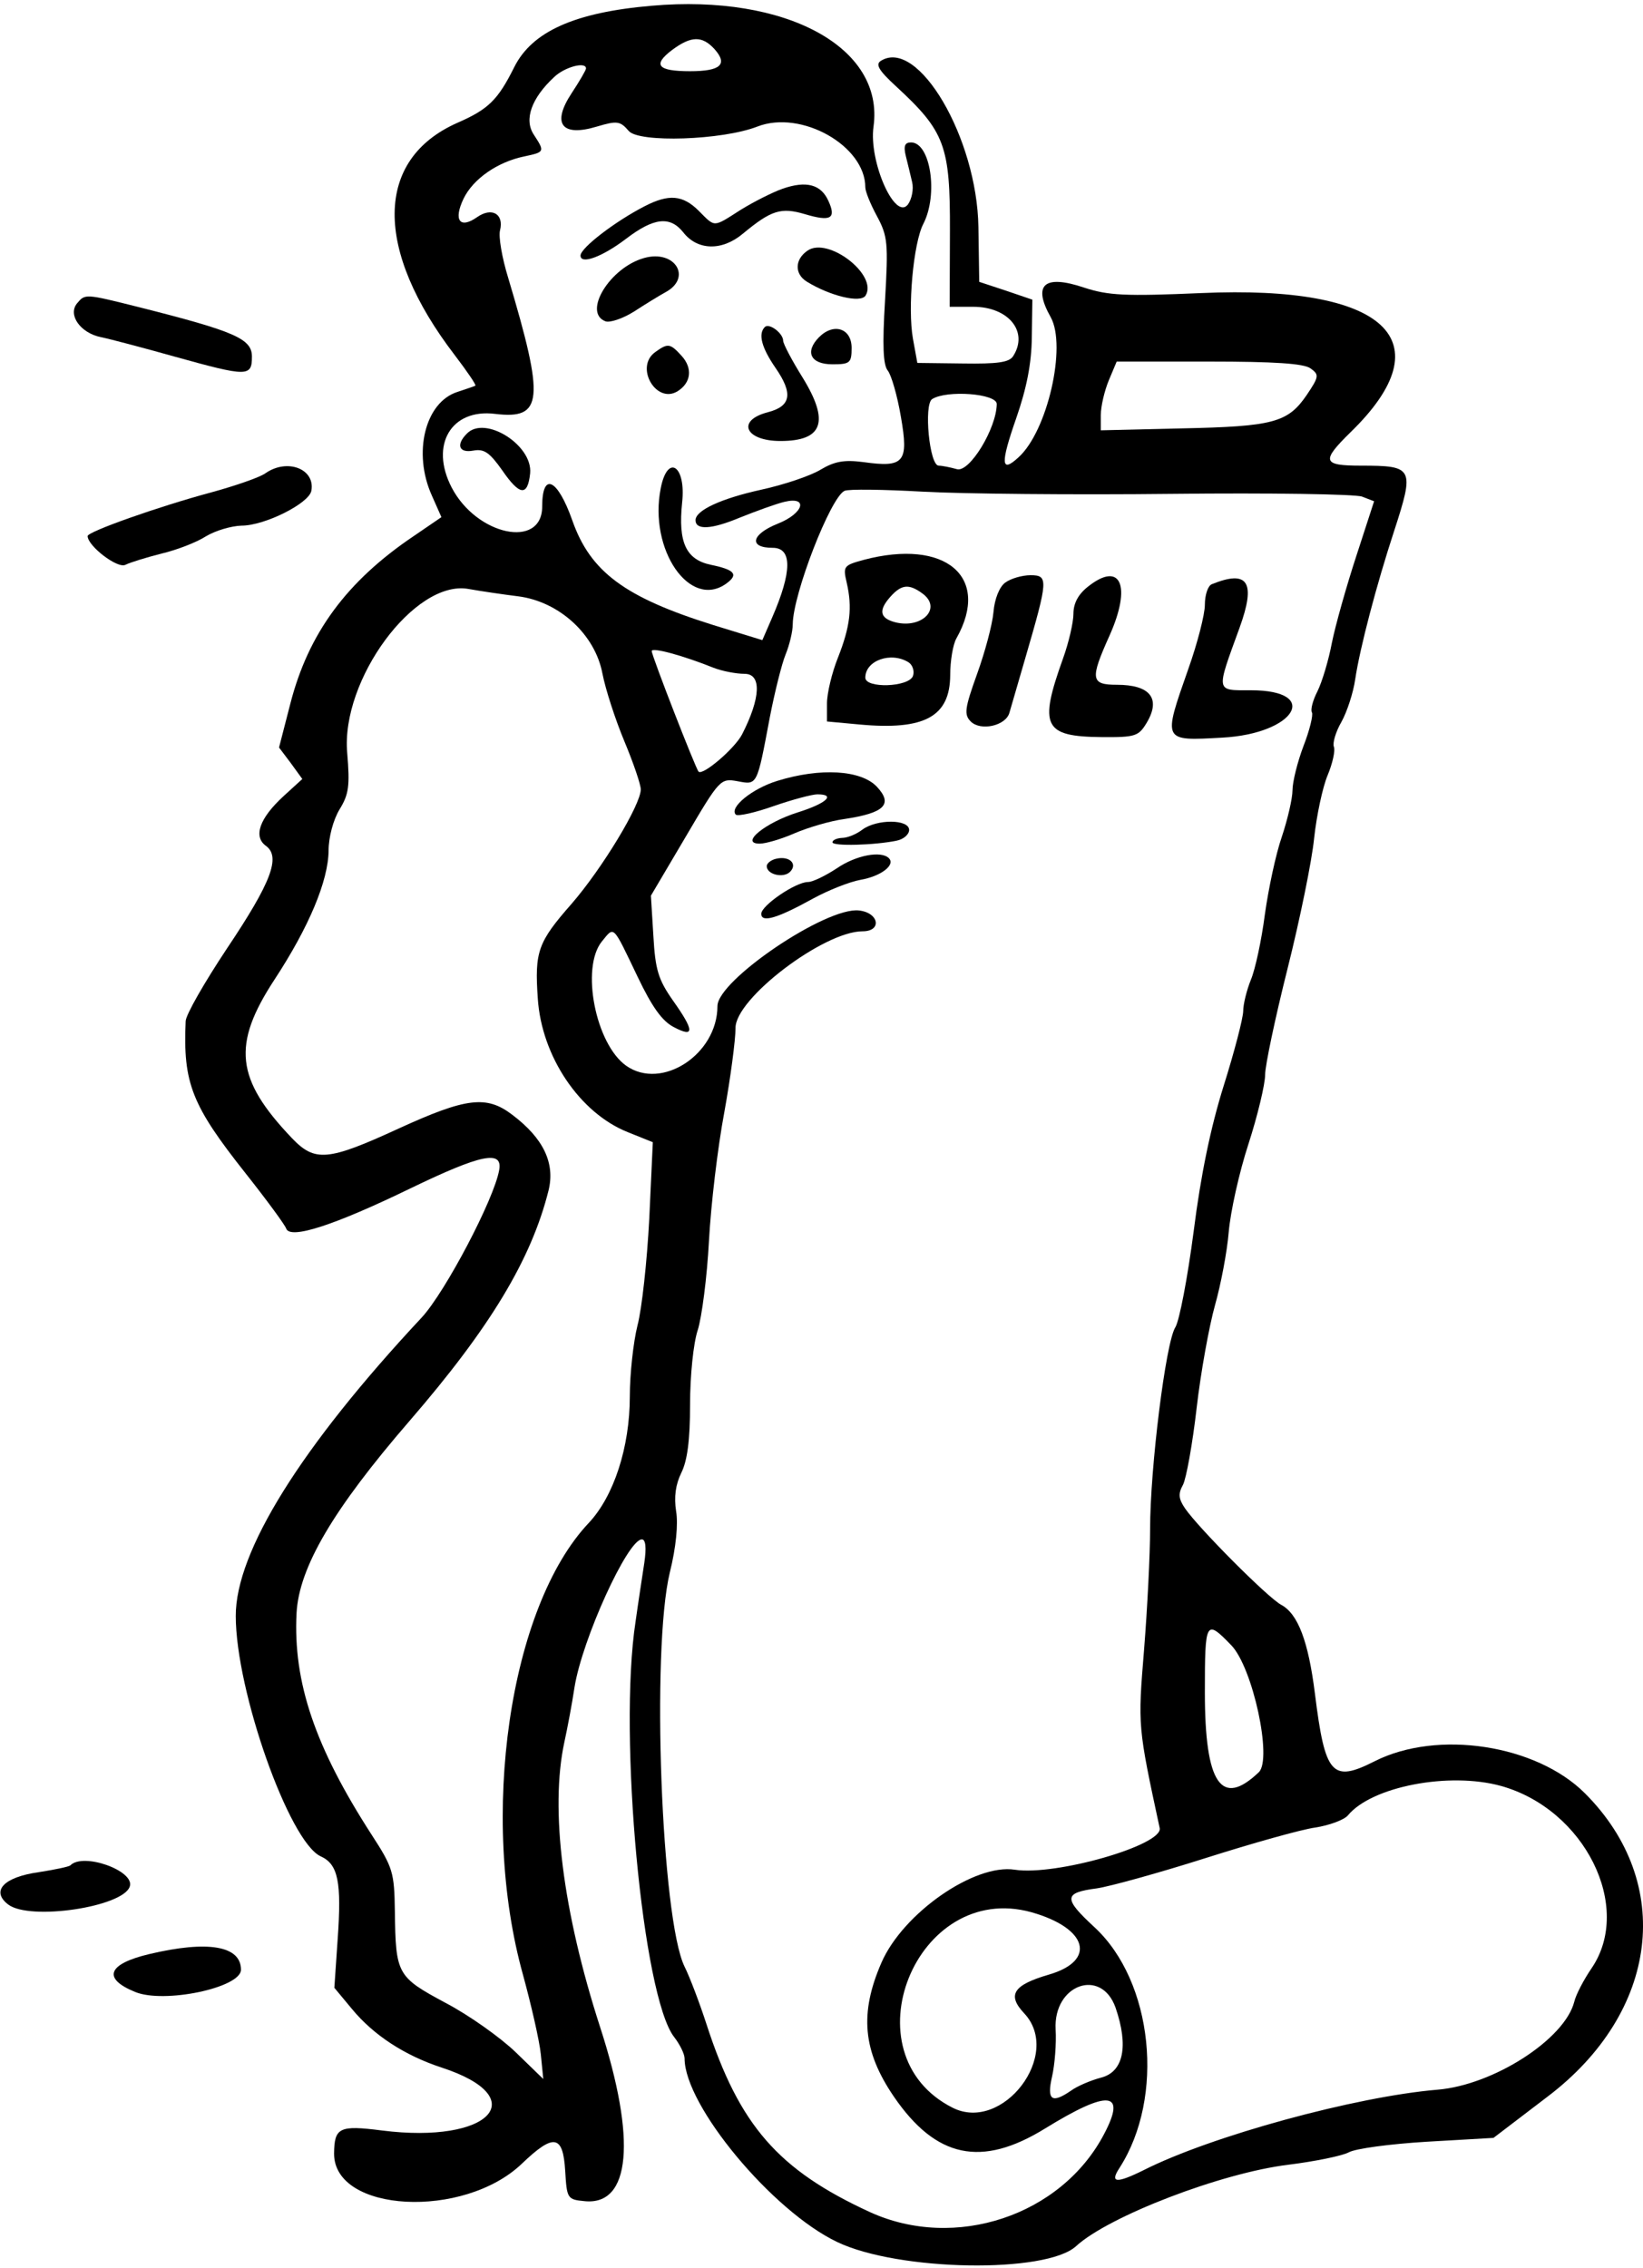 <svg xmlns="http://www.w3.org/2000/svg" width="300pt" height="414pt" viewBox="0 0 300 414" preserveAspectRatio="xMidYMid meet"><g transform="translate(0,414) scale(0.05,-0.05)" fill="#000000" stroke="none"><path d="M2380 8259 c-281 -24 -437 -94 -502 -224 -60 -120 -94 -154 -209 -204 -301 -134 -304 -462 -8 -848 45 -59 79 -109 75 -111 -3 -2 -33 -12 -66 -23 -118 -38 -163 -223 -93 -378 l35 -79 -101 -69 c-245 -165 -385 -355 -451 -613 l-41 -159 43 -57 42 -58 -69 -63 c-87 -80 -111 -147 -64 -181 55 -40 20 -133 -143 -376 -81 -122 -149 -240 -150 -264 -10 -227 22 -307 220 -557 76 -96 142 -186 147 -200 14 -41 175 11 457 148 255 123 334 139 321 66 -18 -106 -197 -446 -283 -539 -441 -472 -680 -855 -679 -1090 0 -273 195 -824 310 -877 64 -29 77 -93 62 -304 l-12 -176 64 -77 c79 -96 193 -170 327 -214 338 -110 178 -280 -217 -230 -156 20 -174 11 -175 -84 -1 -216 473 -241 686 -37 116 111 150 106 158 -26 6 -102 8 -105 71 -111 168 -17 190 224 57 634 -137 423 -184 797 -131 1042 11 50 28 140 37 200 28 175 194 540 246 540 14 0 17 -31 9 -85 -7 -47 -22 -143 -32 -215 -64 -416 26 -1370 141 -1517 21 -27 38 -62 38 -78 0 -172 320 -557 557 -670 223 -107 764 -116 873 -15 119 109 529 267 775 297 96 12 195 32 220 45 24 14 153 31 286 39 l243 14 198 151 c406 308 464 779 136 1107 -178 178 -539 233 -768 117 -156 -79 -181 -50 -218 246 -24 192 -62 292 -123 325 -48 25 -303 281 -352 353 -23 34 -25 53 -7 85 12 23 35 150 50 281 15 131 46 300 67 375 21 74 44 194 50 266 6 73 38 218 72 322 34 105 61 219 61 253 0 34 37 209 82 388 45 179 89 394 97 476 9 83 31 186 49 229 18 43 29 91 23 105 -5 14 7 55 28 91 20 36 43 106 50 155 17 114 78 346 142 541 75 231 71 239 -121 239 -141 0 -146 16 -38 122 346 336 129 538 -545 508 -279 -12 -339 -9 -428 20 -146 49 -189 11 -122 -108 59 -106 -12 -417 -118 -512 -64 -59 -66 -23 -8 143 38 109 56 200 57 295 l2 138 -97 33 -97 32 -3 200 c-5 325 -220 692 -356 607 -21 -13 -8 -35 55 -93 179 -165 198 -217 197 -529 l-1 -276 86 0 c129 0 203 -91 146 -180 -14 -23 -57 -29 -184 -27 l-166 2 -16 88 c-20 111 1 349 38 420 55 107 26 297 -45 297 -23 0 -28 -13 -19 -50 7 -27 17 -70 23 -95 6 -25 -1 -61 -15 -81 -47 -63 -144 157 -126 284 40 289 -319 484 -810 441z m229 -158 c50 -56 23 -81 -89 -81 -119 0 -138 23 -65 78 69 51 109 52 154 3z m-469 -71 c0 -6 -24 -47 -53 -91 -73 -111 -36 -160 93 -121 74 22 85 20 116 -16 37 -44 342 -34 470 16 160 62 394 -70 394 -222 0 -15 19 -62 43 -106 39 -73 41 -98 29 -307 -10 -165 -7 -235 10 -256 13 -16 35 -92 48 -169 29 -166 12 -186 -137 -165 -70 9 -105 3 -157 -28 -36 -22 -134 -55 -217 -73 -145 -32 -239 -75 -239 -111 0 -37 58 -34 161 9 60 24 134 51 164 58 89 21 69 -43 -25 -80 -97 -39 -107 -88 -18 -88 71 0 71 -86 -2 -254 l-36 -83 -179 55 c-323 101 -449 194 -515 382 -54 153 -110 179 -110 51 0 -157 -240 -106 -331 70 -80 155 -1 288 159 268 175 -21 182 48 48 496 -23 74 -36 152 -30 174 15 60 -30 86 -84 48 -63 -44 -87 -11 -49 68 35 72 124 134 222 154 75 16 75 17 34 80 -36 55 -8 133 75 210 39 37 116 57 116 31z m2646 -1095 c32 -23 31 -30 -14 -97 -69 -101 -122 -115 -457 -122 l-295 -7 0 56 c0 31 13 87 29 126 l29 69 337 0 c238 0 347 -7 371 -25z m-1146 -130 c-1 -89 -99 -250 -145 -238 -25 7 -55 13 -67 13 -34 0 -55 223 -24 243 54 34 236 20 236 -18z m640 -328 c358 4 670 -1 694 -10 l44 -17 -65 -200 c-36 -110 -76 -252 -89 -316 -12 -64 -36 -144 -53 -178 -17 -33 -26 -68 -20 -77 5 -9 -8 -64 -31 -123 -22 -58 -40 -131 -40 -161 0 -30 -18 -107 -39 -170 -22 -63 -49 -191 -62 -284 -12 -93 -35 -200 -51 -238 -15 -37 -28 -89 -28 -114 0 -25 -32 -148 -71 -272 -48 -153 -84 -327 -110 -533 -22 -168 -52 -326 -67 -350 -35 -55 -92 -514 -92 -736 0 -91 -10 -290 -22 -440 -23 -281 -23 -280 57 -652 13 -62 -380 -175 -529 -152 -147 23 -408 -158 -487 -339 -81 -186 -68 -323 45 -489 154 -225 320 -260 552 -117 232 143 299 137 216 -20 -156 -298 -544 -427 -855 -285 -335 154 -477 316 -597 686 -25 77 -61 172 -80 210 -85 173 -122 1157 -54 1439 23 92 31 178 23 224 -8 52 -2 97 19 140 22 44 32 119 32 249 0 105 12 224 28 272 15 47 34 194 41 325 7 132 32 343 56 470 23 127 41 265 41 307 -3 107 322 354 464 354 72 0 60 68 -13 76 -120 14 -517 -255 -517 -349 0 -176 -203 -309 -333 -218 -112 79 -167 358 -89 454 46 56 38 64 130 -128 53 -111 90 -163 133 -185 76 -40 75 -13 -4 98 -53 76 -64 111 -71 236 l-9 146 127 215 c124 211 127 214 189 203 73 -14 71 -18 118 232 18 93 44 197 58 231 14 34 26 84 26 110 1 111 138 463 189 487 15 7 143 5 286 -3 143 -8 553 -12 910 -8z m-2388 -374 c150 -19 281 -139 308 -282 11 -57 47 -168 80 -247 33 -79 60 -158 60 -176 0 -56 -141 -289 -253 -418 -123 -140 -135 -174 -123 -346 14 -211 153 -417 328 -487 l92 -37 -13 -280 c-8 -154 -27 -329 -43 -389 -15 -60 -28 -177 -28 -259 0 -185 -58 -364 -150 -462 -290 -307 -401 -1073 -240 -1650 30 -110 60 -240 65 -290 l9 -90 -101 98 c-55 53 -170 135 -256 180 -177 95 -182 104 -185 334 -2 143 -7 160 -85 280 -206 319 -287 556 -274 809 9 166 132 377 413 702 294 340 444 589 507 840 25 100 -18 191 -132 277 -94 72 -168 63 -415 -50 -259 -119 -306 -123 -390 -35 -206 216 -219 341 -64 578 126 192 197 361 198 472 0 48 17 112 40 150 34 55 38 86 28 206 -24 266 246 633 442 599 44 -8 126 -20 182 -27z m714 -261 c31 -12 82 -22 113 -22 63 0 59 -88 -9 -221 -27 -52 -144 -152 -159 -136 -11 12 -171 423 -171 440 0 15 114 -16 226 -61z m1890 -3568 c79 -81 151 -416 101 -464 -137 -131 -197 -42 -197 291 0 263 3 269 96 173z m985 -514 c306 -85 484 -442 331 -666 -28 -41 -57 -96 -63 -122 -35 -137 -295 -304 -499 -321 -299 -25 -827 -169 -1074 -294 -99 -49 -124 -47 -88 8 167 259 123 681 -91 879 -115 106 -113 126 9 142 47 7 225 56 395 110 170 54 351 105 402 112 52 8 105 28 119 44 87 106 370 160 559 108z m-1715 -461 c206 -58 240 -177 64 -228 -130 -38 -153 -74 -90 -141 141 -150 -78 -437 -261 -345 -389 196 -134 830 287 714z m308 -349 c48 -140 29 -234 -53 -255 -38 -10 -87 -31 -109 -47 -71 -49 -90 -36 -70 51 10 44 16 121 13 172 -9 164 167 227 219 79z"></path><path d="M2858 7591 c-37 -13 -106 -48 -153 -77 -102 -65 -92 -65 -153 -4 -58 58 -109 63 -198 17 -107 -55 -234 -152 -234 -180 0 -34 79 -5 166 61 102 78 161 84 209 24 52 -67 142 -69 218 -5 104 86 139 97 227 71 94 -28 115 -16 85 49 -27 60 -81 74 -167 44z"></path><path d="M2949 7365 c-47 -32 -48 -85 -3 -113 84 -52 197 -80 215 -51 46 75 -137 216 -212 164z"></path><path d="M2352 7338 c-125 -35 -225 -199 -141 -231 16 -6 64 10 105 36 40 26 92 58 114 70 99 53 35 157 -78 125z"></path><path d="M2793 7086 c-25 -25 -12 -75 39 -149 65 -94 57 -140 -28 -162 -116 -30 -83 -105 46 -105 155 0 180 70 82 230 -40 64 -72 125 -72 136 0 27 -51 66 -67 50z"></path><path d="M2991 7049 c-53 -54 -31 -99 49 -99 64 0 70 5 70 60 0 71 -65 93 -119 39z"></path><path d="M2392 6994 c-75 -55 5 -191 83 -142 49 31 55 84 14 129 -42 46 -50 47 -97 13z"></path><path d="M1705 6697 c-41 -41 -29 -72 24 -62 39 7 59 -7 105 -72 64 -93 93 -96 102 -11 10 103 -165 213 -231 145z"></path><path d="M2413 6498 c-45 -225 107 -445 240 -348 45 33 30 50 -57 68 -91 19 -120 82 -105 227 15 135 -53 180 -78 53z"></path><path d="M3154 6236 c-73 -20 -76 -23 -62 -83 21 -91 13 -160 -32 -274 -22 -55 -40 -130 -40 -167 l0 -66 119 -11 c238 -22 330 29 331 180 0 52 10 113 23 135 126 224 -40 365 -339 286z m215 -123 c72 -53 -1 -129 -99 -105 -58 15 -63 44 -17 95 40 44 67 46 116 10z m-51 -251 c15 -10 22 -32 16 -50 -16 -41 -174 -46 -174 -6 0 63 94 96 158 56z"></path><path d="M3671 6153 c-21 -15 -39 -59 -43 -108 -4 -45 -31 -146 -60 -226 -45 -125 -48 -148 -23 -173 36 -36 127 -16 141 31 5 18 32 110 59 203 83 285 84 300 18 300 -30 0 -72 -12 -92 -27z"></path><path d="M3974 6139 c-36 -28 -54 -61 -54 -100 0 -31 -17 -105 -38 -163 -89 -248 -71 -285 141 -287 124 -1 135 3 165 53 52 88 12 138 -109 138 -96 0 -99 20 -27 180 81 181 41 273 -78 179z"></path><path d="M4425 6147 c-14 -6 -25 -39 -25 -75 0 -35 -27 -140 -60 -233 -94 -268 -96 -264 123 -252 267 14 363 173 105 173 -130 0 -128 -10 -41 229 60 166 31 212 -102 158z"></path><path d="M2838 5429 c-91 -28 -176 -97 -151 -123 7 -7 70 7 138 31 69 24 141 43 160 43 69 0 33 -33 -72 -66 -120 -38 -212 -114 -139 -114 23 0 80 17 128 38 49 21 130 45 182 52 147 22 178 54 118 118 -58 61 -206 70 -364 21z"></path><path d="M3149 5251 c-22 -17 -55 -30 -74 -30 -19 -1 -35 -8 -35 -16 0 -15 153 -11 235 6 25 5 45 23 45 39 0 40 -119 40 -171 1z"></path><path d="M2835 5145 c-19 -4 -35 -17 -35 -27 0 -31 61 -45 85 -21 29 29 -2 59 -50 48z"></path><path d="M3056 5110 c-41 -27 -88 -50 -105 -50 -45 0 -170 -85 -171 -116 0 -34 58 -17 190 56 55 30 133 61 173 68 74 13 128 54 103 79 -28 28 -120 11 -190 -37z"></path><path d="M281 7172 c-34 -42 13 -108 88 -123 34 -7 155 -39 269 -71 266 -74 282 -74 282 0 0 65 -61 92 -414 181 -196 49 -195 49 -225 13z"></path><path d="M969 6552 c-21 -15 -111 -46 -199 -70 -190 -51 -450 -143 -450 -159 0 -36 109 -120 138 -105 18 9 77 27 132 41 55 13 128 41 162 63 35 21 93 38 130 39 85 0 246 81 255 127 15 80 -88 120 -168 64z"></path><path d="M257 1470 c-5 -5 -58 -16 -116 -25 -128 -18 -175 -69 -111 -118 79 -60 420 -9 444 66 19 57 -170 125 -217 77z"></path><path d="M545 1146 c-152 -36 -172 -89 -52 -138 105 -44 387 15 387 81 0 87 -120 108 -335 57z"></path></g></svg>